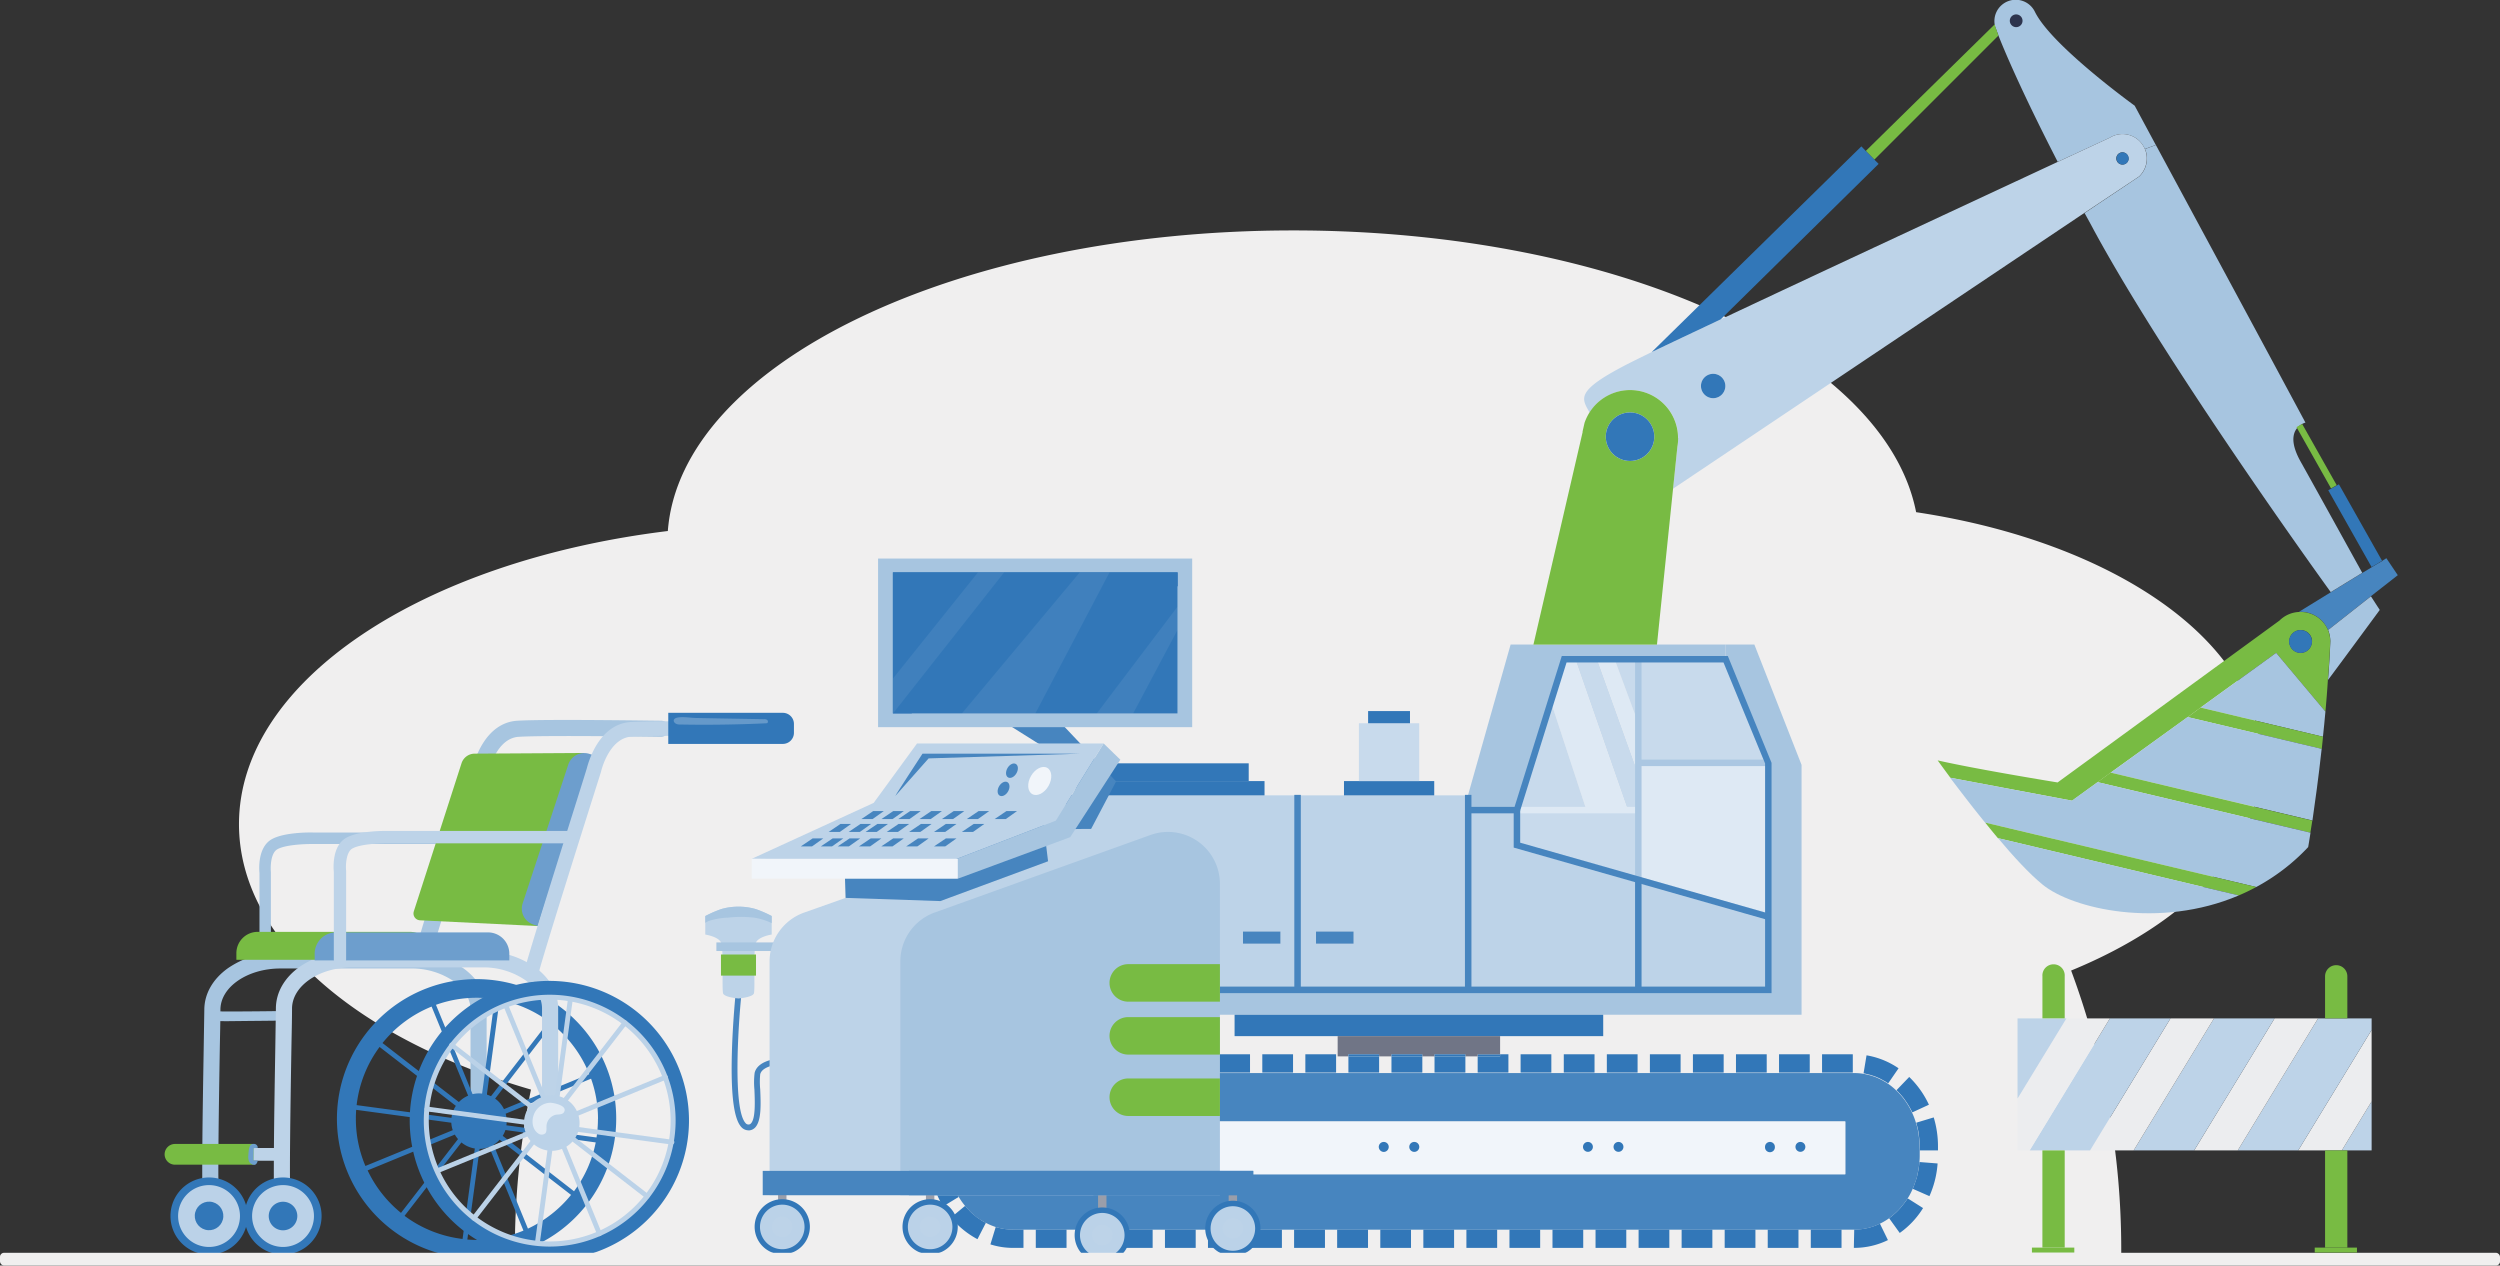 <svg xmlns="http://www.w3.org/2000/svg" id="Layer_1" data-name="Layer 1" viewBox="0 0 785.61 397.68"><rect x="0" y="0" width="785.61" height="397.68" fill="#333333" stroke="none"/><defs><style>.cls-1{fill:#f0efef;}.cls-2{fill:#a7c5e0;}.cls-3{fill:#bbd2e8;}.cls-4{fill:#3277b8;}.cls-5{fill:#78bb43;}.cls-6{fill:#bdd3e8;}.cls-7{fill:#6d9ecd;}.cls-18,.cls-8,.cls-9{fill:#fff;}.cls-8{opacity:0.56;}.cls-9{opacity:0.25;}.cls-10{fill:#4785bf;}.cls-11{fill:#f1f5fa;}.cls-12{fill:#dee9f4;}.cls-13{fill:#c8daec;}.cls-14{fill:#707586;}.cls-15{fill:#abc7e2;}.cls-16{fill:#2d344d;}.cls-17{fill:#9a9eaa;}.cls-18{opacity:0.07;}.cls-19{fill:#ecedef;}</style></defs><path class="cls-1" d="M710.52,239.48c0-37.54-45.94-69.14-108.39-78.53-9.75-49.7-93.66-88.54-195.74-88.54-106.1,0-192.56,42-196.53,94.46C132.74,176.29,75.1,213.94,75.1,259c0,36.15,37.17,67.55,91.75,83.39a253.9,253.9,0,0,0-5.06,50.51v1.3h504.8v-1.3a251.72,251.72,0,0,0-15.75-87.91C687,290.12,710.52,266.32,710.52,239.48Z"></path><path class="cls-2" d="M66.44,379.74a2.54,2.54,0,0,1-1.86-.82c-.86-.94-1.12-1.22-1-17.91.06-9.14.25-20.69.42-30.88.08-4.8.15-9.28.21-13,.07-4.92,2.69-9.49,7.39-12.86a28.56,28.56,0,0,1,16.53-5H129a28.49,28.49,0,0,1,16.61,5c4.71,3.41,7.31,8,7.31,13v27.13a2.53,2.53,0,0,1-5.06,0V317.29c0-3.3-1.86-6.46-5.22-8.9A23.4,23.4,0,0,0,129,304.34H88.13c-10.3,0-18.76,5.75-18.86,12.83,0,3.75-.13,8.24-.21,13-.28,17.12-.7,42.86-.24,46.12a2.53,2.53,0,0,1-2.38,3.41Z"></path><circle class="cls-3" cx="65.69" cy="382.13" r="11.41" transform="translate(-322.04 379.56) rotate(-79.87)"></circle><path class="cls-4" d="M65.69,394.25a12.12,12.12,0,1,1,12.12-12.12A12.13,12.13,0,0,1,65.69,394.25Zm0-21.84a9.72,9.72,0,1,0,9.72,9.72A9.73,9.73,0,0,0,65.69,372.41Z"></path><circle class="cls-4" cx="65.69" cy="382.13" r="4.49" transform="translate(-320.29 345.3) rotate(-74.8)"></circle><path class="cls-2" d="M83.34,303.55a1.81,1.81,0,0,1-1.8-1.8V274.34c-.12-1.2-.59-8,3.77-10.57,3.92-2.27,12-2.19,13-2.16h56.52a1.81,1.81,0,0,1,0,3.61H98.26c-2.21,0-8.53.17-11.14,1.68-2.11,1.22-2.14,5.68-2,7.15v27.7A1.81,1.81,0,0,1,83.34,303.55Z"></path><path class="cls-2" d="M71.57,320.9c-5.35,0-5.48-.13-5.94-.59a1.51,1.51,0,0,1-.44-1.1,1.53,1.53,0,0,1,1.54-1.5,1.4,1.4,0,0,1,.41.06c1.7.16,14.2.05,21.88-.06a1.52,1.52,0,1,1,0,3s-5.57.08-11.06.12Zm-3.38-2a1.5,1.5,0,0,1,0,.37A1.5,1.5,0,0,0,68.19,318.88Z"></path><path class="cls-2" d="M132.62,303.43a2.52,2.52,0,0,1-1.29-.36c-1.67-1-1.21-2.81-1-3.5.12-.47.3-1.12.55-2,.45-1.56,1.13-3.84,2-6.78,1.51-4.92,3.65-11.76,6.36-20.33,4.41-13.95,8.93-28,9.36-29.36.35-1.5,3.62-14,14-14.62,9-.55,43.64,0,45.11,0a2.53,2.53,0,0,1,0,5.06h0c-.35,0-35.89-.55-44.72,0-7,.44-9.37,10.68-9.4,10.79l-.06.23c-7,21.83-17.54,55-18.29,58.46a2.53,2.53,0,0,1-2.53,2.42Zm1.3-4.71A2.55,2.55,0,0,1,135,300,2.52,2.52,0,0,0,133.92,298.72Z"></path><path class="cls-5" d="M183.59,236.62l-34.39.21a4.36,4.36,0,0,0-4.16,3l-15,46.56a2.15,2.15,0,0,0,1.94,2.81L169,291Z"></path><path class="cls-4" d="M180.79,320.54a43.88,43.88,0,1,0,12.85,31A43.59,43.59,0,0,0,180.79,320.54ZM165.9,386.09l-10.81-26.34a8.7,8.7,0,0,0,1.92-1.6l22.44,17.34A38.3,38.3,0,0,1,165.9,386.09Zm22-34.5a37.78,37.78,0,0,1-.45,5.86l-28.32-3.83a9.36,9.36,0,0,0,.1-1.3,8.72,8.72,0,0,0-.33-2.35l26.84-11A37.73,37.73,0,0,1,187.92,351.59Zm-60.78,30.49L145,359a8.74,8.74,0,0,0,4.21,1.91l-3.85,28.42A37.87,37.87,0,0,1,127.14,382.08Zm31.25-33.54a8.8,8.8,0,0,0-2.78-3.3l18-23.33a38.21,38.21,0,0,1,11.58,15.62ZM172.44,321l-18.15,23.48a8.13,8.13,0,0,0-1.3-.5l4-29.74A37.77,37.77,0,0,1,172.44,321ZM151.5,343.66a7.89,7.89,0,0,0-1-.06,8.56,8.56,0,0,0-2,.23l-11.5-28.07a38,38,0,0,1,12.81-2.22,37.44,37.44,0,0,1,5.64.42Zm-15.87-27.35,11.48,28a8.7,8.7,0,0,0-2.91,2l-24-18.54A38.29,38.29,0,0,1,135.63,316.31Zm7.62,31.2a8.67,8.67,0,0,0-1.38,3.77l-29.8-4A37.87,37.87,0,0,1,119.28,329Zm-31.32,1.25,29.89,4.05a8.67,8.67,0,0,0,.45,2.34L114.83,366.4a37.68,37.68,0,0,1-3-14.81C111.82,350.64,111.86,349.7,111.93,348.76Zm31,7.78a9.79,9.79,0,0,0,1,1.41l-17.92,23.19a38.25,38.25,0,0,1-10.49-13.35Zm7.79,4.5a8.59,8.59,0,0,0,3-.61l10.77,26.28a37.9,37.9,0,0,1-14.63,2.93c-1,0-2-.05-3-.13Zm7.25-4.11a8.77,8.77,0,0,0,.86-1.83L187.2,359a37.81,37.81,0,0,1-6.82,15.34Z"></path><path class="cls-6" d="M88.94,380.17a2.53,2.53,0,0,1-1.86-.81c-.86-.94-1.13-1.22-1-18.39.06-9.4.26-21.17.43-31.55.07-4.69.14-9.05.19-12.69.07-4.93,2.7-9.5,7.4-12.87a28.55,28.55,0,0,1,16.52-4.95h40.86a28.49,28.49,0,0,1,16.61,5c4.71,3.42,7.31,8,7.31,13v27.13a2.54,2.54,0,0,1-5.07,0V316.92c0-3.3-1.85-6.46-5.21-8.89A23.34,23.34,0,0,0,151.48,304H110.62c-10.29,0-18.75,5.76-18.85,12.83,0,3.65-.12,8-.2,12.7-.27,16.49-.72,43.94-.25,47.28a2.53,2.53,0,0,1-2.38,3.39Z"></path><path class="cls-4" d="M172.63,396a43.88,43.88,0,1,1,43.88-43.87A43.92,43.92,0,0,1,172.63,396Zm0-82.8a38.93,38.93,0,1,0,38.93,38.93A39,39,0,0,0,172.63,313.21Z"></path><path class="cls-3" d="M172.74,391.73a39.57,39.57,0,1,1,39.57-39.57A39.61,39.61,0,0,1,172.74,391.73Zm0-77.61a38,38,0,1,0,38,38A38.09,38.09,0,0,0,172.74,314.12Z"></path><path class="cls-3" d="M182.12,352.9a8.73,8.73,0,1,1-8.73-8.72A8.72,8.72,0,0,1,182.12,352.9Z"></path><path class="cls-3" d="M148.93,383.57a.74.74,0,0,1-.47-.16.77.77,0,0,1-.14-1.07l47.47-61.41a.76.76,0,0,1,1.07-.13.75.75,0,0,1,.14,1.06l-47.47,61.41A.75.75,0,0,1,148.93,383.57Z"></path><path class="cls-3" d="M203.34,376.66a.76.76,0,0,1-.47-.16L141.46,329a.76.76,0,0,1-.13-1.07.75.75,0,0,1,1.06-.13L203.8,375.3a.76.76,0,0,1-.46,1.36Z"></path><path class="cls-3" d="M168.9,391.12h-.11a.77.77,0,0,1-.65-.86L178.46,314a.76.76,0,1,1,1.51.21l-10.32,76.27A.76.76,0,0,1,168.9,391.12Z"></path><path class="cls-3" d="M211.09,359.66H211l-76.92-10.41a.76.76,0,0,1-.65-.85.77.77,0,0,1,.86-.66l76.91,10.41a.76.76,0,0,1-.1,1.52Z"></path><path class="cls-3" d="M138,368.45a.76.76,0,0,1-.7-.47.77.77,0,0,1,.41-1l71.12-29.16a.76.76,0,0,1,.57,1.41l-71.11,29.16A.72.72,0,0,1,138,368.45Z"></path><path class="cls-3" d="M188.37,388.46a.77.77,0,0,1-.71-.47L158.4,316.62a.75.75,0,0,1,.41-1,.77.77,0,0,1,1,.42l29.26,71.36a.76.76,0,0,1-.42,1A.71.71,0,0,1,188.37,388.46Z"></path><path class="cls-5" d="M81,292.83h47.77a6.7,6.7,0,0,1,6.7,6.7v2.09a0,0,0,0,1,0,0H74.28a0,0,0,0,1,0,0v-2.09A6.7,6.7,0,0,1,81,292.83Z"></path><path class="cls-7" d="M186.64,237.34,169,291l-1.4-.46a5.27,5.27,0,0,1-3.36-6.65l14.33-43.61a5.28,5.28,0,0,1,6.66-3.37Z"></path><path class="cls-6" d="M166.9,308.49a2.29,2.29,0,0,1-1.17-.32c-1.5-.9-1.1-2.52-.9-3.3.12-.5.32-1.2.59-2.14.48-1.7,1.22-4.17,2.18-7.36,1.63-5.34,3.92-12.78,6.83-22.09,4.76-15.24,9.64-30.63,10-31.94s3.55-13.82,13.79-14.45c9-.55,43.62,0,45.09,0a2.29,2.29,0,1,1-.07,4.58c-.36,0-35.9-.55-44.74,0-7.18.44-9.6,10.87-9.62,11l-.05.19c-7.58,23.92-19,60.23-19.69,63.66a2.25,2.25,0,0,1-.32,1.08A2.29,2.29,0,0,1,166.9,308.49Zm1.18-4.26a2.37,2.37,0,0,1,.93,1.06A2.32,2.32,0,0,0,168.08,304.23Z"></path><path class="cls-3" d="M100.35,382.13a11.41,11.41,0,1,1-11.41-11.4A11.41,11.41,0,0,1,100.35,382.13Z"></path><path class="cls-4" d="M88.94,394.25a12.12,12.12,0,1,1,12.12-12.12A12.13,12.13,0,0,1,88.94,394.25Zm0-21.84a9.72,9.72,0,1,0,9.72,9.72A9.73,9.73,0,0,0,88.94,372.41Z"></path><path class="cls-4" d="M93.43,382.13a4.49,4.49,0,1,1-4.49-4.49A4.49,4.49,0,0,1,93.43,382.13Z"></path><path class="cls-7" d="M105.58,293h47.77a6.7,6.7,0,0,1,6.7,6.7v2.09a0,0,0,0,1,0,0H98.88a0,0,0,0,1,0,0v-2.09A6.7,6.7,0,0,1,105.58,293Z"></path><path class="cls-6" d="M89,364.75H56a2,2,0,1,1,0-4H89a2,2,0,1,1,0,4Z"></path><path class="cls-5" d="M79.64,366H55a3.27,3.27,0,0,1-3.27-3.28h0A3.27,3.27,0,0,1,55,359.48H79.64Z"></path><path class="cls-7" d="M81,360.69a1.18,1.18,0,0,0-1.35-1.21c-1.42,0-1.47,1.76-1.62,3.63s.55,2.65,1.62,2.92S81,364.7,81,364.7H79.6l.07-3.88Z"></path><path class="cls-6" d="M106.84,303.38a1.94,1.94,0,0,1-1.94-1.94V274c-.12-1.23-.59-8.13,3.84-10.69,4-2.29,12.05-2.21,13.07-2.19h56.51a1.95,1.95,0,1,1,0,3.89H121.75c-2.2,0-8.49.17-11.07,1.66-1.9,1.11-2.11,5.2-1.91,7l0,.21v27.5A1.94,1.94,0,0,1,106.84,303.38Z"></path><path class="cls-8" d="M167.73,350.35c-.76,2-.41,4.59,1.36,5.8a1.8,1.8,0,0,0,2.26,0c.48-.53.37-1.34.38-2.06a3.83,3.83,0,0,1,2.89-3.78c.9-.15,2,0,2.55-.72,1.43-2.11-3-3-4.24-3.06A5.7,5.7,0,0,0,167.73,350.35Z"></path><path class="cls-4" d="M210,224h36a3.49,3.49,0,0,1,3.49,3.49v2.79a3.49,3.49,0,0,1-3.49,3.49H210a0,0,0,0,1,0,0V224A0,0,0,0,1,210,224Z"></path><path class="cls-9" d="M213.47,227.67q13.64.26,27.27-.38a1.2,1.2,0,0,0,.33-.06c.35-.17.3-.74,0-1A1.76,1.76,0,0,0,240,226l-13.87-.24-7-.13c-1.9,0-4.23-.47-6.09-.16C210.9,225.79,211.58,227.63,213.47,227.67Z"></path><path class="cls-10" d="M749.9,175.41l3.59,5.34-8.44,6.6v0L731.56,198a9.32,9.32,0,0,0-8.63-5.74,2,2,0,0,0-.49,0v0l10-6.15,9.9-6.07,4.44-2.69,1.83-1.06,0-.05Z"></path><polygon class="cls-4" points="734.99 152.19 748.55 176.22 746.76 177.32 745.25 178.18 731.64 154.06 733.32 153.12 734.99 152.19"></polygon><path class="cls-2" d="M745.05,187.39l2.77,4.28s-15,20.41-16.26,22h0q.5-6,.74-12.1a9.53,9.53,0,0,0-.7-3.59Z"></path><path class="cls-2" d="M742.32,180l-9.9,6.07S682,116.53,658.06,72.45c-1-1.88-2-3.71-3-5.5v0l17.2-11.5a7.86,7.86,0,0,0,2.4-5.62,7.11,7.11,0,0,0-.61-3l3.42-1.27c11.33,21,34.31,63.57,47,87.24a5.34,5.34,0,0,0-2,1.1c-1.67,1.43-3.18,4.52.4,11C728.59,155.12,742.32,180,742.32,180Z"></path><path class="cls-5" d="M731.56,198a9.53,9.53,0,0,1,.7,3.59q-.25,6.1-.74,12.1c-.2,3.38-.48,6.72-.77,9.94l-15.48-18.46-23.76,17.2-4.07,3L663.27,242.8l-4.11,3-8,5.82-38.26-7.21c-2.44-3.3-4-5.46-4-5.46,12.55,2.86,37.69,6.93,37.69,6.93L716.32,195a9.29,9.29,0,0,1,6.12-2.69,2,2,0,0,1,.49,0A9.32,9.32,0,0,1,731.56,198Zm-5,3.59a3.59,3.59,0,1,0-3.58,3.58A3.59,3.59,0,0,0,726.51,201.57Z"></path><path class="cls-2" d="M715.27,205.15l15.48,18.46c-.25,2.73-.49,5.34-.78,7.91l-38.46-9.17Z"></path><path class="cls-5" d="M691.51,222.35,730,231.52c-.12,1.3-.28,2.6-.4,3.83l-42.13-10Z"></path><path class="cls-2" d="M687.44,225.32l42.13,10c-1,9.21-2.12,17.07-2.9,22.53h0L663.27,242.8Z"></path><path class="cls-5" d="M726.63,257.88h0c-.24,1.43-.45,2.69-.61,3.79l-66.9-15.89,4.11-3Z"></path><path class="cls-2" d="M659.16,245.78l66.9,15.89c-.44,2.89-.73,4.52-.73,4.52A63.51,63.51,0,0,1,709,278.74l-85.2-20.25c-4.28-5.25-8.19-10.43-11-14.1l38.26,7.21Z"></path><path class="cls-4" d="M722.93,198a3.59,3.59,0,1,1-3.59,3.59A3.59,3.59,0,0,1,722.93,198Z"></path><path class="cls-5" d="M623.83,258.49,709,278.74a60.19,60.19,0,0,1-5.5,2.65l-75.66-18h0C626.48,261.79,625.14,260.12,623.83,258.49Z"></path><path class="cls-2" d="M627.87,263.38l75.66,18c-24.93,10.64-52.44,4.24-61.73-3.46C637.73,274.59,632.71,269.17,627.87,263.38Z"></path><path class="cls-2" d="M677.45,45.55,674,46.82a7.6,7.6,0,0,0-7-4.69,7.51,7.51,0,0,0-4,1.14s-6.32,2.94-16.38,7.58C634.87,28,629.66,15.36,628,11.17l0-.05-1.14-3V8a6.84,6.84,0,0,1-.13-1.27A6.7,6.7,0,0,1,639.4,3.59C642,9,649.87,16.38,657.08,22.45s13.73,10.76,13.73,10.76Zm-43-38.83a1,1,0,0,0-.94-1,1,1,0,0,0-1,1,1,1,0,0,0,1,.94A.93.93,0,0,0,634.43,6.72Z"></path><path class="cls-6" d="M674,46.82a7.11,7.11,0,0,1,.61,3,7.86,7.86,0,0,1-2.4,5.62L655,66.91v0L525.75,153.57l1.35-13.16a15.85,15.85,0,0,0,.25-2.77,15.07,15.07,0,0,0-27.83-8c-2.45-4.48-4.89-6.72,12.71-15.64,1.46-.74,3.79-1.88,6.76-3.34,5.34-2.53,12.84-6.12,21.68-10.27,31.82-15,80.68-37.73,105.94-49.51C656.67,46.21,663,43.27,663,43.27a7.51,7.51,0,0,1,4-1.14A7.6,7.6,0,0,1,674,46.82Zm-5.13,3A1.92,1.92,0,1,0,667,51.71,1.91,1.91,0,0,0,668.9,49.79ZM542.18,121.3a3.83,3.83,0,1,0-3.83,3.83A3.82,3.82,0,0,0,542.18,121.3Z"></path><path class="cls-4" d="M667,47.88a1.92,1.92,0,1,1-1.91,1.91A1.91,1.91,0,0,1,667,47.88Z"></path><path class="cls-4" d="M633.49,5.75a1,1,0,0,1,.94,1,.93.93,0,0,1-.94.94,1,1,0,0,1-1-.94A1,1,0,0,1,633.49,5.75Z"></path><path class="cls-5" d="M628,11.17l-39,39-2.69-2.73,40.5-39.77.13.33v.08a12.32,12.32,0,0,0,.41,1.26l.12.25S627.58,10.1,628,11.17Z"></path><path class="cls-4" d="M609,360.27v1.23h-5.74v-1.23a26.52,26.52,0,0,0-.33-4c0-.41-.12-.86-.2-1.26a19.17,19.17,0,0,0-.58-2.2l5.51-1.67A31.31,31.31,0,0,1,609,360.27Z"></path><path class="cls-4" d="M603.17,365.16l5.71.45a30.49,30.49,0,0,1-2.57,10.27l-5.26-2.32a7.36,7.36,0,0,0,.57-1.47c.25-.61.45-1.26.66-1.87,0-.09,0-.17.08-.25a8.1,8.1,0,0,0,.2-1,18.65,18.65,0,0,0,.57-3.46v-.08A.73.73,0,0,0,603.17,365.16Z"></path><path class="cls-4" d="M606.15,347.15l-5.22,2.41a22.44,22.44,0,0,0-2.2-3.75,12.54,12.54,0,0,0-1.3-1.67,17.79,17.79,0,0,0-1.47-1.55l4-4.16A29.22,29.22,0,0,1,606.15,347.15Z"></path><path class="cls-4" d="M599.47,376.57l4.84,3.06a26.89,26.89,0,0,1-7.33,7.82l-3.34-4.64s.08-.09.12-.09a13.22,13.22,0,0,0,1.51-1.22,14.66,14.66,0,0,0,1.55-1.5,12.31,12.31,0,0,0,1.1-1.31A18.21,18.21,0,0,0,599.47,376.57Z"></path><path class="cls-10" d="M603.26,361.5v1.67a18.88,18.88,0,0,1-.13,2.28v.08a23.56,23.56,0,0,1-.57,3.46,8.1,8.1,0,0,1-.2,1c0,.08,0,.16-.08.25a14.79,14.79,0,0,1-.66,1.87,7.36,7.36,0,0,1-.57,1.47,20.39,20.39,0,0,1-3.13,5.13c-.33.45-.74.9-1.1,1.31s-1,1-1.55,1.5-1,.82-1.51,1.22c0,0-.08,0-.12.09a19.44,19.44,0,0,1-2.89,1.71,18.25,18.25,0,0,1-8.07,1.87H318.36a17.57,17.57,0,0,1-2-.12h-.16a18.25,18.25,0,0,1-6.36-2s-.08,0-.08,0c-.57-.32-1.14-.65-1.71-1a14,14,0,0,1-1.63-1.18c-.08-.08-.2-.16-.28-.24a15.22,15.22,0,0,1-1.23-1.1,1,1,0,0,1-.28-.33,7.83,7.83,0,0,1-1.14-1.26.51.51,0,0,1-.16-.17,21.91,21.91,0,0,1-2-2.81c-.37-.61-.69-1.26-1-1.91a18.32,18.32,0,0,1-.86-2,26.58,26.58,0,0,1-1.18-4.07,28.6,28.6,0,0,1-.44-4.93v-2.9a28,28,0,0,1,.32-4.11c0-.16,0-.33.08-.49a24.53,24.53,0,0,1,1-3.83c.16-.53.37-1,.57-1.51,0,0,0-.08.08-.16a12.24,12.24,0,0,1,.7-1.47,5,5,0,0,1,.4-.81c.21-.37.41-.74.65-1.1a23.89,23.89,0,0,1,1.47-2,19.47,19.47,0,0,1,2.37-2.53c.53-.49,1.09-.93,1.62-1.38a18.87,18.87,0,0,1,5.55-2.85,15.24,15.24,0,0,1,3.26-.74l.85-.12c.53,0,1.1-.08,1.63-.08H582.68a16.26,16.26,0,0,1,3.75.41,3.67,3.67,0,0,1,.61.16,6.14,6.14,0,0,1,1.22.33,10.21,10.21,0,0,1,1.18.4,1.22,1.22,0,0,1,.37.17,10.16,10.16,0,0,1,1.46.69,2.7,2.7,0,0,1,.58.32,8.65,8.65,0,0,1,1.1.66c.16.08.28.16.41.24a19.61,19.61,0,0,1,2.6,2.16c.53.49,1,1,1.47,1.55s.9,1.1,1.3,1.67a23.45,23.45,0,0,1,2.16,3.75h0a21.6,21.6,0,0,1,1.22,3.26,19.17,19.17,0,0,1,.58,2.2,11.46,11.46,0,0,1,.2,1.26,26.52,26.52,0,0,1,.33,4ZM579.87,369V352.41H358.33V369Zm-249.61-8a10.54,10.54,0,1,0-10.55,10.55A10.53,10.53,0,0,0,330.26,361Z"></path><path class="cls-4" d="M596.61,335.7l-3.25,4.73c-.13-.08-.25-.16-.41-.24a5.26,5.26,0,0,0-1.1-.66,2.7,2.7,0,0,0-.58-.32,7.27,7.27,0,0,0-1.46-.69,1.22,1.22,0,0,0-.37-.17,10.21,10.21,0,0,0-1.18-.4,6.14,6.14,0,0,0-1.22-.33,3.67,3.67,0,0,0-.61-.16,5,5,0,0,0-.82-.17l.94-5.66A25.17,25.17,0,0,1,596.61,335.7Z"></path><path class="cls-4" d="M590.75,384.52l2.52,5.17a24.16,24.16,0,0,1-10.59,2.45h-.12l.12-5.75A18.25,18.25,0,0,0,590.75,384.52Z"></path><path class="cls-4" d="M589,50.16l1.35,1.34-49.63,48.86c-8.84,4.15-16.34,7.74-21.68,10.27L584.92,46l1.34,1.39Z"></path><rect class="cls-4" x="572.57" y="331.3" width="9.66" height="5.75"></rect><path class="cls-11" d="M579.87,352.41V369H358.33V352.41Zm-12.55,8a1.55,1.55,0,1,0-3.1,0,1.55,1.55,0,1,0,3.1,0Zm-9.58,0a1.55,1.55,0,1,0-3.09,0,1.55,1.55,0,1,0,3.09,0Zm-47.59,0a1.55,1.55,0,1,0-3.1,0,1.55,1.55,0,1,0,3.1,0Zm-9.57,0a1.55,1.55,0,0,0-3.1,0,1.55,1.55,0,1,0,3.1,0Zm-54.6,0a1.57,1.57,0,0,0-3.14,0,1.57,1.57,0,1,0,3.14,0Zm-9.58,0a1.57,1.57,0,0,0-3.13,0,1.61,1.61,0,0,0,1.54,1.59A1.59,1.59,0,0,0,436.4,360.4Zm-53.62,0a1.58,1.58,0,0,0-1.59-1.55,1.55,1.55,0,0,0-1.55,1.55,1.59,1.59,0,0,0,1.55,1.59A1.62,1.62,0,0,0,382.78,360.4Zm-9.57,0a1.59,1.59,0,0,0-1.59-1.55,1.54,1.54,0,0,0-1.55,1.55,1.59,1.59,0,0,0,1.55,1.59A1.63,1.63,0,0,0,373.21,360.4Z"></path><rect class="cls-4" x="569.03" y="386.39" width="9.66" height="5.75"></rect><rect class="cls-4" x="559.05" y="331.3" width="9.65" height="5.75"></rect><path class="cls-4" d="M565.77,358.85a1.55,1.55,0,0,1,1.55,1.55,1.55,1.55,0,1,1-3.1,0A1.54,1.54,0,0,1,565.77,358.85Z"></path><polygon class="cls-2" points="566.13 240.36 566.13 318.88 503.8 318.88 387.96 318.88 320.52 318.88 320.52 249.94 335.84 249.94 335.84 311.22 407.68 311.22 461.3 311.22 514.76 311.22 555.58 311.22 555.58 288.24 555.58 239.87 542.18 207.31 542.18 202.55 551.3 202.55 566.13 240.36"></polygon><rect class="cls-4" x="555.5" y="386.39" width="9.66" height="5.75"></rect><path class="cls-4" d="M556.19,358.85a1.54,1.54,0,0,1,1.55,1.55,1.55,1.55,0,1,1-3.09,0A1.54,1.54,0,0,1,556.19,358.85Z"></path><polygon class="cls-6" points="555.58 288.24 555.58 311.22 514.76 311.22 514.76 276.62 555.58 288.24"></polygon><polygon class="cls-12" points="555.58 239.87 555.58 288.24 514.76 276.62 514.76 254.7 514.76 242.97 514.76 239.87 555.58 239.87"></polygon><polygon class="cls-13" points="542.18 207.31 555.58 239.87 514.76 239.87 514.76 227.12 514.76 207.31 542.18 207.31"></polygon><rect class="cls-4" x="545.52" y="331.3" width="9.66" height="5.75"></rect><rect class="cls-4" x="541.97" y="386.39" width="9.66" height="5.75"></rect><polygon class="cls-2" points="542.18 202.55 542.18 207.31 514.76 207.31 507.42 207.31 501.96 207.31 495.04 207.31 491.45 207.31 487.33 220.39 487.33 220.43 476.62 254.7 461.3 254.7 461.3 249.94 474.7 202.55 481.87 202.55 520.66 202.55 542.18 202.55"></polygon><rect class="cls-4" x="531.99" y="331.3" width="9.66" height="5.75"></rect><path class="cls-4" d="M538.35,117.47a3.83,3.83,0,1,1-3.83,3.83A3.82,3.82,0,0,1,538.35,117.47Z"></path><rect class="cls-4" x="528.44" y="386.39" width="9.66" height="5.75"></rect><rect class="cls-4" x="518.47" y="331.3" width="9.65" height="5.75"></rect><path class="cls-5" d="M527.35,137.64a15.85,15.85,0,0,1-.25,2.77l-1.35,13.16h0l-5.06,49H481.87l15.45-66.74,0-.25.61-2.69a15.81,15.81,0,0,1,1.55-3.26,15.07,15.07,0,0,1,27.83,8Zm-7.5-.41a7.62,7.62,0,1,0-7.62,7.62A7.61,7.61,0,0,0,519.85,137.23Z"></path><rect class="cls-4" x="514.92" y="386.39" width="9.66" height="5.75"></rect><polygon class="cls-6" points="514.76 276.62 514.76 311.22 461.3 311.22 461.3 254.7 476.62 254.7 476.62 265.74 514.76 276.62"></polygon><polygon class="cls-13" points="511.54 254.7 514.76 254.7 514.76 276.62 476.62 265.74 476.62 254.7 498.58 254.7 511.54 254.7"></polygon><polygon class="cls-13" points="514.76 242.97 514.76 254.7 511.54 254.7 495.04 207.31 501.96 207.31 514.76 242.97"></polygon><polygon class="cls-12" points="514.76 239.87 514.76 242.97 501.96 207.31 507.42 207.31 514.76 227.12 514.76 239.87"></polygon><polygon class="cls-13" points="514.76 207.31 514.76 227.12 507.42 207.31 514.76 207.31"></polygon><rect class="cls-4" x="504.94" y="331.3" width="9.66" height="5.75"></rect><circle class="cls-4" cx="512.23" cy="137.23" r="7.62"></circle><polygon class="cls-12" points="511.54 254.7 498.58 254.7 487.33 220.43 487.33 220.39 491.45 207.31 495.04 207.31 511.54 254.7"></polygon><rect class="cls-4" x="501.39" y="386.39" width="9.66" height="5.75"></rect><path class="cls-4" d="M508.6,358.85a1.54,1.54,0,0,1,1.55,1.55,1.55,1.55,0,1,1-3.1,0A1.55,1.55,0,0,1,508.6,358.85Z"></path><polygon class="cls-4" points="503.8 318.88 503.8 325.6 471.4 325.6 420.35 325.6 387.96 325.6 387.96 318.88 503.8 318.88"></polygon><rect class="cls-4" x="491.41" y="331.3" width="9.66" height="5.75"></rect><path class="cls-4" d="M499,358.85a1.55,1.55,0,0,1,1.55,1.55,1.55,1.55,0,1,1-3.1,0A1.54,1.54,0,0,1,499,358.85Z"></path><polygon class="cls-13" points="487.33 220.43 498.58 254.7 476.62 254.7 487.33 220.43"></polygon><rect class="cls-4" x="487.86" y="386.39" width="9.66" height="5.75"></rect><rect class="cls-4" x="477.84" y="331.3" width="9.66" height="5.75"></rect><rect class="cls-4" x="474.34" y="386.39" width="9.65" height="5.75"></rect><polygon class="cls-4" points="474.01 331.3 474.01 337.05 464.35 337.05 464.35 331.96 471.4 331.96 471.4 331.3 474.01 331.3"></polygon><rect class="cls-4" x="464.35" y="331.3" width="7.05" height="0.65"></rect><polygon class="cls-14" points="471.4 325.6 471.4 331.3 464.35 331.3 464.35 331.96 460.48 331.96 460.48 331.3 450.79 331.3 450.79 331.96 446.95 331.96 446.95 331.3 437.26 331.3 437.26 331.96 433.38 331.96 433.38 331.3 423.73 331.3 423.73 331.96 420.35 331.96 420.35 325.6 471.4 325.6"></polygon><rect class="cls-4" x="460.81" y="386.39" width="9.66" height="5.75"></rect><path class="cls-6" d="M461.3,254.7v56.52H407.68V249.94H461.3Zm-35.94,41.85v-3.83H413.55v3.83Z"></path><rect class="cls-4" x="450.79" y="331.96" width="9.7" height="5.09"></rect><rect class="cls-4" x="450.79" y="331.3" width="9.7" height="0.65"></rect><rect class="cls-4" x="447.28" y="386.39" width="9.66" height="5.75"></rect><polygon class="cls-4" points="450.7 245.45 450.7 249.94 422.34 249.94 422.34 245.45 427.03 245.45 445.98 245.45 450.7 245.45"></polygon><rect class="cls-4" x="437.26" y="331.96" width="9.7" height="5.09"></rect><rect class="cls-4" x="437.26" y="331.3" width="9.7" height="0.65"></rect><polygon class="cls-13" points="445.98 227.28 445.98 245.45 427.03 245.45 427.03 227.28 429.92 227.28 443.09 227.28 445.98 227.28"></polygon><path class="cls-4" d="M444.39,358.85A1.56,1.56,0,0,1,446,360.4a1.57,1.57,0,1,1-3.14,0A1.54,1.54,0,0,1,444.39,358.85Z"></path><rect class="cls-4" x="433.75" y="386.39" width="9.65" height="5.75"></rect><rect class="cls-4" x="429.92" y="223.45" width="13.16" height="3.83"></rect><path class="cls-4" d="M434.81,358.85a1.55,1.55,0,0,1,1.59,1.55,1.59,1.59,0,0,1-1.59,1.59,1.61,1.61,0,0,1-1.54-1.59A1.57,1.57,0,0,1,434.81,358.85Z"></path><rect class="cls-4" x="423.73" y="331.96" width="9.65" height="5.09"></rect><rect class="cls-4" x="423.73" y="331.3" width="9.65" height="0.65"></rect><rect class="cls-4" x="420.19" y="386.39" width="9.7" height="5.75"></rect><rect class="cls-10" x="413.55" y="292.72" width="11.81" height="3.83"></rect><rect class="cls-4" x="410.2" y="331.3" width="9.66" height="5.75"></rect><rect class="cls-4" x="406.66" y="386.39" width="9.7" height="5.75"></rect><path class="cls-6" d="M407.68,249.94v61.28H335.84V249.93h71.84Zm-5.3,46.61v-3.83H390.6v3.83Z"></path><rect class="cls-4" x="396.67" y="331.3" width="9.66" height="5.75"></rect><rect class="cls-4" x="393.13" y="386.39" width="9.7" height="5.75"></rect><rect class="cls-10" x="390.6" y="292.72" width="11.78" height="3.83"></rect><polygon class="cls-4" points="397.37 245.45 397.37 249.94 342.77 249.94 342.77 245.45 347.74 245.45 392.4 245.45 397.37 245.45"></polygon><rect class="cls-4" x="383.15" y="331.3" width="9.66" height="5.75"></rect><rect class="cls-4" x="347.74" y="239.87" width="44.66" height="5.58"></rect><rect class="cls-4" x="379.6" y="386.39" width="9.65" height="5.75"></rect><path class="cls-4" d="M381.19,358.85a1.58,1.58,0,0,1,1.59,1.55,1.62,1.62,0,0,1-1.59,1.59,1.59,1.59,0,0,1-1.55-1.59A1.55,1.55,0,0,1,381.19,358.85Z"></path><rect class="cls-4" x="369.62" y="331.3" width="9.66" height="5.75"></rect><rect class="cls-4" x="366.08" y="386.39" width="9.66" height="5.75"></rect><path class="cls-4" d="M371.62,358.85a1.59,1.59,0,0,1,1.59,1.55,1.63,1.63,0,0,1-1.59,1.59,1.59,1.59,0,0,1-1.55-1.59A1.54,1.54,0,0,1,371.62,358.85Z"></path><rect class="cls-4" x="356.09" y="331.3" width="9.66" height="5.75"></rect><rect class="cls-4" x="352.55" y="386.39" width="9.66" height="5.75"></rect><rect class="cls-4" x="342.56" y="331.3" width="9.66" height="5.75"></rect><rect class="cls-4" x="339.02" y="386.39" width="9.65" height="5.75"></rect><rect class="cls-4" x="329.04" y="331.3" width="9.66" height="5.75"></rect><rect class="cls-4" x="325.49" y="386.39" width="9.66" height="5.75"></rect><path class="cls-4" d="M319.71,350.49A10.54,10.54,0,1,1,309.19,361,10.53,10.53,0,0,1,319.71,350.49Z"></path><path class="cls-4" d="M325.17,331.3v5.75h-6.81c-.53,0-1.1,0-1.63.08a3.12,3.12,0,0,0-.85.12l-.74-5.7a19.82,19.82,0,0,1,3.22-.25Z"></path><path class="cls-4" d="M321.62,386.39v5.75h-3.26a23.35,23.35,0,0,1-7.13-1.1l1.67-5.46a22.49,22.49,0,0,0,3.26.69h.16a17.07,17.07,0,0,0,2,.12Z"></path><path class="cls-4" d="M310.87,332.53l1.75,5.46a18.87,18.87,0,0,0-5.55,2.85c-.57.45-1.09.89-1.62,1.38L301.53,338A25.73,25.73,0,0,1,310.87,332.53Z"></path><path class="cls-4" d="M309.8,384.27l-2.64,5.14a27.77,27.77,0,0,1-8.32-6.81l4.45-3.67a.51.51,0,0,0,.16.17,7.83,7.83,0,0,0,1.14,1.26,1,1,0,0,0,.28.33,8.06,8.06,0,0,0,1.23,1.1c.08.08.2.16.28.24a10.5,10.5,0,0,0,1.63,1.18,8.69,8.69,0,0,0,1.71,1S309.76,384.27,309.8,384.27Z"></path><path class="cls-4" d="M303.08,344.75a23.89,23.89,0,0,0-1.47,2c-.24.36-.44.73-.65,1.1a5,5,0,0,0-.4.81,12.24,12.24,0,0,0-.7,1.47c0,.08-.08.12-.08.16-.2.49-.41,1-.57,1.51a2,2,0,0,0-.16.45l-5.46-1.75a29.24,29.24,0,0,1,5-9.38Z"></path><path class="cls-4" d="M300.27,374.21c.33.65.65,1.3,1,1.91l-4.93,3a30.67,30.67,0,0,1-3.75-9.94l5.62-1.06a26.58,26.58,0,0,0,1.18,4.07A18.32,18.32,0,0,0,300.27,374.21Z"></path><path class="cls-4" d="M298.19,355.67c0,.16,0,.33-.08.49a23.42,23.42,0,0,0-.32,4.11v2.9c0,.48,0,1,0,1.46l-5.75.33c0-.61,0-1.18,0-1.79v-2.9a32,32,0,0,1,.49-5.62Z"></path><rect class="cls-12" x="476.69" y="253.55" width="38.14" height="2.04"></rect><rect class="cls-15" x="513.81" y="207.16" width="2.04" height="69.28"></rect><rect class="cls-15" x="514.83" y="238.7" width="40.86" height="2.04"></rect><polygon class="cls-10" points="556.7 312.08 334.91 312.08 334.91 249.78 336.94 249.78 336.94 310.04 554.67 310.04 554.67 239.92 541.6 208.18 492.28 208.18 477.44 255.59 460.89 255.59 460.89 253.55 475.94 253.55 490.78 206.15 542.96 206.15 543.22 206.78 556.7 239.72 556.7 312.08"></polygon><rect class="cls-10" x="460.35" y="249.78" width="2.04" height="61.28"></rect><rect class="cls-10" x="406.73" y="249.78" width="2.04" height="61.28"></rect><polygon class="cls-10" points="555.41 289.06 475.67 266.35 475.67 254.57 477.71 254.57 477.71 264.81 555.96 287.1 555.41 289.06"></polygon><path class="cls-16" d="M633.57,8.53a2,2,0,1,1,2-2A2,2,0,0,1,633.57,8.53Z"></path><rect class="cls-10" x="513.81" y="276.45" width="2.04" height="34.62"></rect><rect class="cls-5" x="726.96" y="132.29" width="2.04" height="22.11" transform="translate(23.46 376.07) rotate(-29.42)"></rect><path class="cls-10" d="M235.15,355.2a3,3,0,0,1-2.23-1.07c-2.33-2.58-3.29-10.2-2.93-23.32.26-9.48,1.16-18.39,1.17-18.48l1.82.19c-1,9.73-2.7,36,1.29,40.38a1.14,1.14,0,0,0,.88.47h0A1,1,0,0,0,236,353c1.46-1.52,1.22-7,1.07-10.61a24.29,24.29,0,0,1,.07-5.26c1.13-4.57,9.12-4.7,10-4.7v1.83c-2.07,0-7.58.6-8.25,3.31a25.27,25.27,0,0,0,0,4.74c.2,4.63.42,9.87-1.58,12a2.89,2.89,0,0,1-2.14.92Z"></path><path class="cls-6" d="M242.5,287.85a36.42,36.42,0,0,0-5.08-2.2,19.75,19.75,0,0,0-10.71,0,37.22,37.22,0,0,0-5.08,2.21v5.82s4,.6,4.93,2.46.22,14.82.68,16.05,4.83,1.58,4.83,1.58v0s4.37-.36,4.83-1.58-.26-14.19.67-16.05,4.93-2.47,4.93-2.47Z"></path><path class="cls-2" d="M236.83,288.35a19.21,19.21,0,0,1,5.67,1.74v-2.24a36.42,36.42,0,0,0-5.08-2.2,19.75,19.75,0,0,0-10.71,0,37.22,37.22,0,0,0-5.08,2.21V290a7,7,0,0,1,1-.56,22.5,22.5,0,0,1,6.15-1.08A36.45,36.45,0,0,1,236.83,288.35Z"></path><rect class="cls-5" x="226.56" y="299.95" width="11.01" height="6.63"></rect><rect class="cls-2" x="225.12" y="296.15" width="20.07" height="2.7"></rect><path class="cls-10" d="M315.55,226.91l24.66,15.5s-9.66,23.79-9.53,23.15,9.53,0,9.53,0l10.52-20L331.49,225.2Z"></path><path class="cls-6" d="M343.58,375.58H241.83V302.1a16.32,16.32,0,0,1,10.93-15.35l68.71-24.36c10.77-3.81,48.46-.71,48.46-.71Z"></path><rect class="cls-17" x="386.1" y="371.04" width="2.64" height="16.09"></rect><path class="cls-3" d="M395.58,386a8.17,8.17,0,1,1-8.16-8.16A8.16,8.16,0,0,1,395.58,386Z"></path><path class="cls-4" d="M387.42,394.68A8.68,8.68,0,1,1,396.1,386,8.68,8.68,0,0,1,387.42,394.68Zm0-15.63a7,7,0,1,0,7,6.95A7,7,0,0,0,387.42,379.05Z"></path><path class="cls-6" d="M390.63,386a3.22,3.22,0,1,1-3.21-3.21A3.22,3.22,0,0,1,390.63,386Z"></path><rect class="cls-17" x="290.97" y="357.48" width="2.64" height="29.16"></rect><path class="cls-3" d="M300.45,385.52a8.17,8.17,0,1,1-8.16-8.17A8.16,8.16,0,0,1,300.45,385.52Z"></path><path class="cls-4" d="M292.29,394.2a8.68,8.68,0,1,1,8.68-8.68A8.69,8.69,0,0,1,292.29,394.2Zm0-15.64a7,7,0,1,0,7,7A7,7,0,0,0,292.29,378.56Z"></path><path class="cls-6" d="M295.5,385.52a3.22,3.22,0,1,1-3.21-3.22A3.21,3.21,0,0,1,295.5,385.52Z"></path><rect class="cls-17" x="244.5" y="369.7" width="2.64" height="16.94"></rect><path class="cls-3" d="M254,385.52a8.17,8.17,0,1,1-8.16-8.17A8.16,8.16,0,0,1,254,385.52Z"></path><path class="cls-4" d="M245.82,394.2a8.68,8.68,0,1,1,8.68-8.68A8.69,8.69,0,0,1,245.82,394.2Zm0-15.64a7,7,0,1,0,7,7A7,7,0,0,0,245.82,378.56Z"></path><path class="cls-6" d="M249,385.52a3.22,3.22,0,1,1-3.21-3.22A3.21,3.21,0,0,1,249,385.52Z"></path><rect class="cls-17" x="345.06" y="360.08" width="2.64" height="29.16"></rect><path class="cls-3" d="M354.55,388.12a8.17,8.17,0,1,1-8.17-8.16A8.17,8.17,0,0,1,354.55,388.12Z"></path><path class="cls-4" d="M346.38,396.8a8.68,8.68,0,1,1,8.68-8.68A8.69,8.69,0,0,1,346.38,396.8Zm0-15.64a7,7,0,1,0,7,7A7,7,0,0,0,346.38,381.16Z"></path><path class="cls-6" d="M349.6,388.12a3.22,3.22,0,1,1-3.22-3.21A3.22,3.22,0,0,1,349.6,388.12Z"></path><path class="cls-2" d="M383.35,375.58H282.93V302.1a16.32,16.32,0,0,1,10.79-15.35l67.81-24.36a16.31,16.31,0,0,1,21.82,15.35Z"></path><rect class="cls-10" x="239.68" y="367.94" width="154.14" height="7.64"></rect><rect class="cls-10" x="285.61" y="367.94" width="108.21" height="7.64"></rect><path class="cls-5" d="M383.35,314.77h-28.8a5.89,5.89,0,0,1-5.89-5.89h0a5.89,5.89,0,0,1,5.89-5.9h28.8Z"></path><path class="cls-5" d="M383.35,331.4h-28.8a5.89,5.89,0,0,1-5.89-5.89h0a5.88,5.88,0,0,1,5.89-5.89h28.8Z"></path><path class="cls-5" d="M383.35,350.69h-28.8a5.89,5.89,0,0,1-5.89-5.9h0a5.89,5.89,0,0,1,5.89-5.89h28.8Z"></path><polygon class="cls-10" points="265.19 264.97 265.72 282.16 295.5 283.16 329.35 270.65 327.14 252.71 265.19 264.97"></polygon><polygon class="cls-2" points="346.81 233.63 331.79 257.88 298.67 270.65 300.98 276.13 336.3 263.08 352.06 238.73 346.81 233.63"></polygon><polygon class="cls-6" points="346.81 233.63 288.17 233.63 274.55 252.3 236.24 269.87 298.67 270.65 331.79 257.88 346.81 233.63"></polygon><rect class="cls-11" x="236.24" y="269.87" width="64.74" height="6.26"></rect><polygon class="cls-10" points="270.69 257.38 274.39 254.88 277.73 254.88 274.21 257.38 270.69 257.38"></polygon><polygon class="cls-10" points="276.99 257.38 280.69 254.88 284.02 254.88 280.5 257.38 276.99 257.38"></polygon><polygon class="cls-10" points="282.29 257.38 285.99 254.88 289.32 254.88 285.81 257.38 282.29 257.38"></polygon><polygon class="cls-10" points="288.95 257.38 292.65 254.88 295.99 254.88 292.47 257.38 288.95 257.38"></polygon><polygon class="cls-10" points="295.99 257.38 299.69 254.88 303.02 254.88 299.5 257.38 295.99 257.38"></polygon><polygon class="cls-10" points="303.81 257.38 307.51 254.88 310.84 254.88 307.32 257.38 303.81 257.38"></polygon><polygon class="cls-10" points="312.56 257.38 316.26 254.88 319.59 254.88 316.07 257.38 312.56 257.38"></polygon><polygon class="cls-10" points="260.41 261.42 264.11 258.92 267.44 258.92 263.93 261.42 260.41 261.42"></polygon><polygon class="cls-10" points="266.7 261.42 270.4 258.92 273.74 258.92 270.22 261.42 266.7 261.42"></polygon><polygon class="cls-10" points="272.01 261.42 275.71 258.92 279.04 258.92 275.52 261.42 272.01 261.42"></polygon><polygon class="cls-10" points="278.67 261.42 282.37 258.92 285.7 258.92 282.19 261.42 278.67 261.42"></polygon><polygon class="cls-10" points="285.7 261.42 289.41 258.92 292.74 258.92 289.22 261.42 285.7 261.42"></polygon><polygon class="cls-10" points="293.52 261.42 297.23 258.92 300.56 258.92 297.04 261.42 293.52 261.42"></polygon><polygon class="cls-10" points="302.27 261.42 305.98 258.92 309.31 258.92 305.79 261.42 302.27 261.42"></polygon><polygon class="cls-10" points="251.66 265.97 255.36 263.47 258.69 263.47 255.18 265.97 251.66 265.97"></polygon><polygon class="cls-10" points="257.95 265.97 261.65 263.47 264.99 263.47 261.47 265.97 257.95 265.97"></polygon><polygon class="cls-10" points="263.26 265.97 266.96 263.47 270.29 263.47 266.77 265.97 263.26 265.97"></polygon><polygon class="cls-10" points="269.92 265.97 273.62 263.47 276.95 263.47 273.44 265.97 269.92 265.97"></polygon><polygon class="cls-10" points="276.95 265.97 280.66 263.47 283.99 263.47 280.47 265.97 276.95 265.97"></polygon><polygon class="cls-10" points="284.77 265.97 288.48 263.47 291.81 263.47 288.29 265.97 284.77 265.97"></polygon><polygon class="cls-10" points="293.52 265.97 297.23 263.47 300.56 263.47 297.04 265.97 293.52 265.97"></polygon><path class="cls-10" d="M281.34,250.14c.11-.42,8.55-13.3,8.55-13.3H339.3l-47.49,1.48Z"></path><path class="cls-11" d="M329.48,247c-1.31,2.27-3.6,3.41-5.12,2.53s-1.68-3.42-.37-5.69,3.61-3.41,5.12-2.54S330.79,244.7,329.48,247Z"></path><path class="cls-10" d="M319.41,243c-.67,1.17-1.85,1.75-2.63,1.3s-.86-1.76-.19-2.93,1.85-1.75,2.63-1.3S320.09,241.83,319.41,243Z"></path><path class="cls-10" d="M316.77,248.72c-.67,1.17-1.85,1.75-2.63,1.3s-.86-1.76-.19-2.93,1.86-1.75,2.63-1.3S317.45,247.55,316.77,248.72Z"></path><rect class="cls-2" x="275.93" y="175.52" width="98.71" height="52.99"></rect><rect class="cls-4" x="280.55" y="179.86" width="89.46" height="44.32"></rect><polygon class="cls-4" points="286.52 184.24 370.09 184.24 370.09 179.86 280.63 179.86 280.63 224.18 286.52 224.18 286.52 184.24"></polygon><polygon class="cls-18" points="280.63 213.19 307.32 179.86 315.55 179.86 280.63 224.18 280.63 213.19 280.63 213.19"></polygon><polygon class="cls-18" points="302.27 224.18 339.3 179.86 348.66 179.86 325.36 224.18 302.27 224.18 302.27 224.18"></polygon><polygon class="cls-18" points="344.66 224.18 370.01 190.66 370.01 198 356.1 224.18 344.66 224.18"></polygon><rect class="cls-1" y="393.69" width="785.61" height="3.99" rx="1.23"></rect><polygon class="cls-6" points="745.27 346.11 745.27 361.51 737.64 361.51 735.9 361.51 745.27 346.11"></polygon><polygon class="cls-19" points="745.27 323.66 745.27 346.11 735.9 361.51 730.64 361.51 722.2 361.51 745.27 323.66"></polygon><polygon class="cls-6" points="745.27 320.03 745.27 323.66 722.2 361.51 703.2 361.51 728.43 320.03 730.64 320.03 737.64 320.03 745.27 320.03"></polygon><polygon class="cls-5" points="740.66 392.05 740.66 393.6 727.39 393.6 727.39 392.05 730.64 392.05 737.64 392.05 740.66 392.05"></polygon><polygon class="cls-5" points="737.64 361.51 737.64 392.05 730.64 392.05 730.64 361.51 735.9 361.51 737.64 361.51"></polygon><path class="cls-5" d="M737.64,306.83V320h-7v-13.2a3.5,3.5,0,1,1,7,0Z"></path><polygon class="cls-19" points="728.43 320.03 703.2 361.51 689.5 361.51 714.77 320.03 728.43 320.03"></polygon><polygon class="cls-6" points="714.77 320.03 689.5 361.51 670.49 361.51 695.73 320.03 714.77 320.03"></polygon><polygon class="cls-19" points="695.73 320.03 670.49 361.51 656.79 361.51 682.07 320.03 695.73 320.03"></polygon><polygon class="cls-6" points="682.07 320.03 656.79 361.51 648.82 361.51 641.81 361.51 637.79 361.51 663.02 320.03 682.07 320.03"></polygon><polygon class="cls-19" points="663.02 320.03 637.79 361.51 634 361.51 634 345.22 649.36 320.03 663.02 320.03"></polygon><polygon class="cls-5" points="651.84 392.05 651.84 393.6 638.52 393.6 638.52 392.05 641.81 392.05 648.82 392.05 651.84 392.05"></polygon><polygon class="cls-6" points="649.36 320.03 634 345.22 634 320.03 641.81 320.03 648.82 320.03 649.36 320.03"></polygon><rect class="cls-5" x="641.81" y="361.51" width="7.01" height="30.54"></rect><path class="cls-5" d="M648.82,306.83V320h-7v-13.2a3.51,3.51,0,1,1,7,0Z"></path></svg>